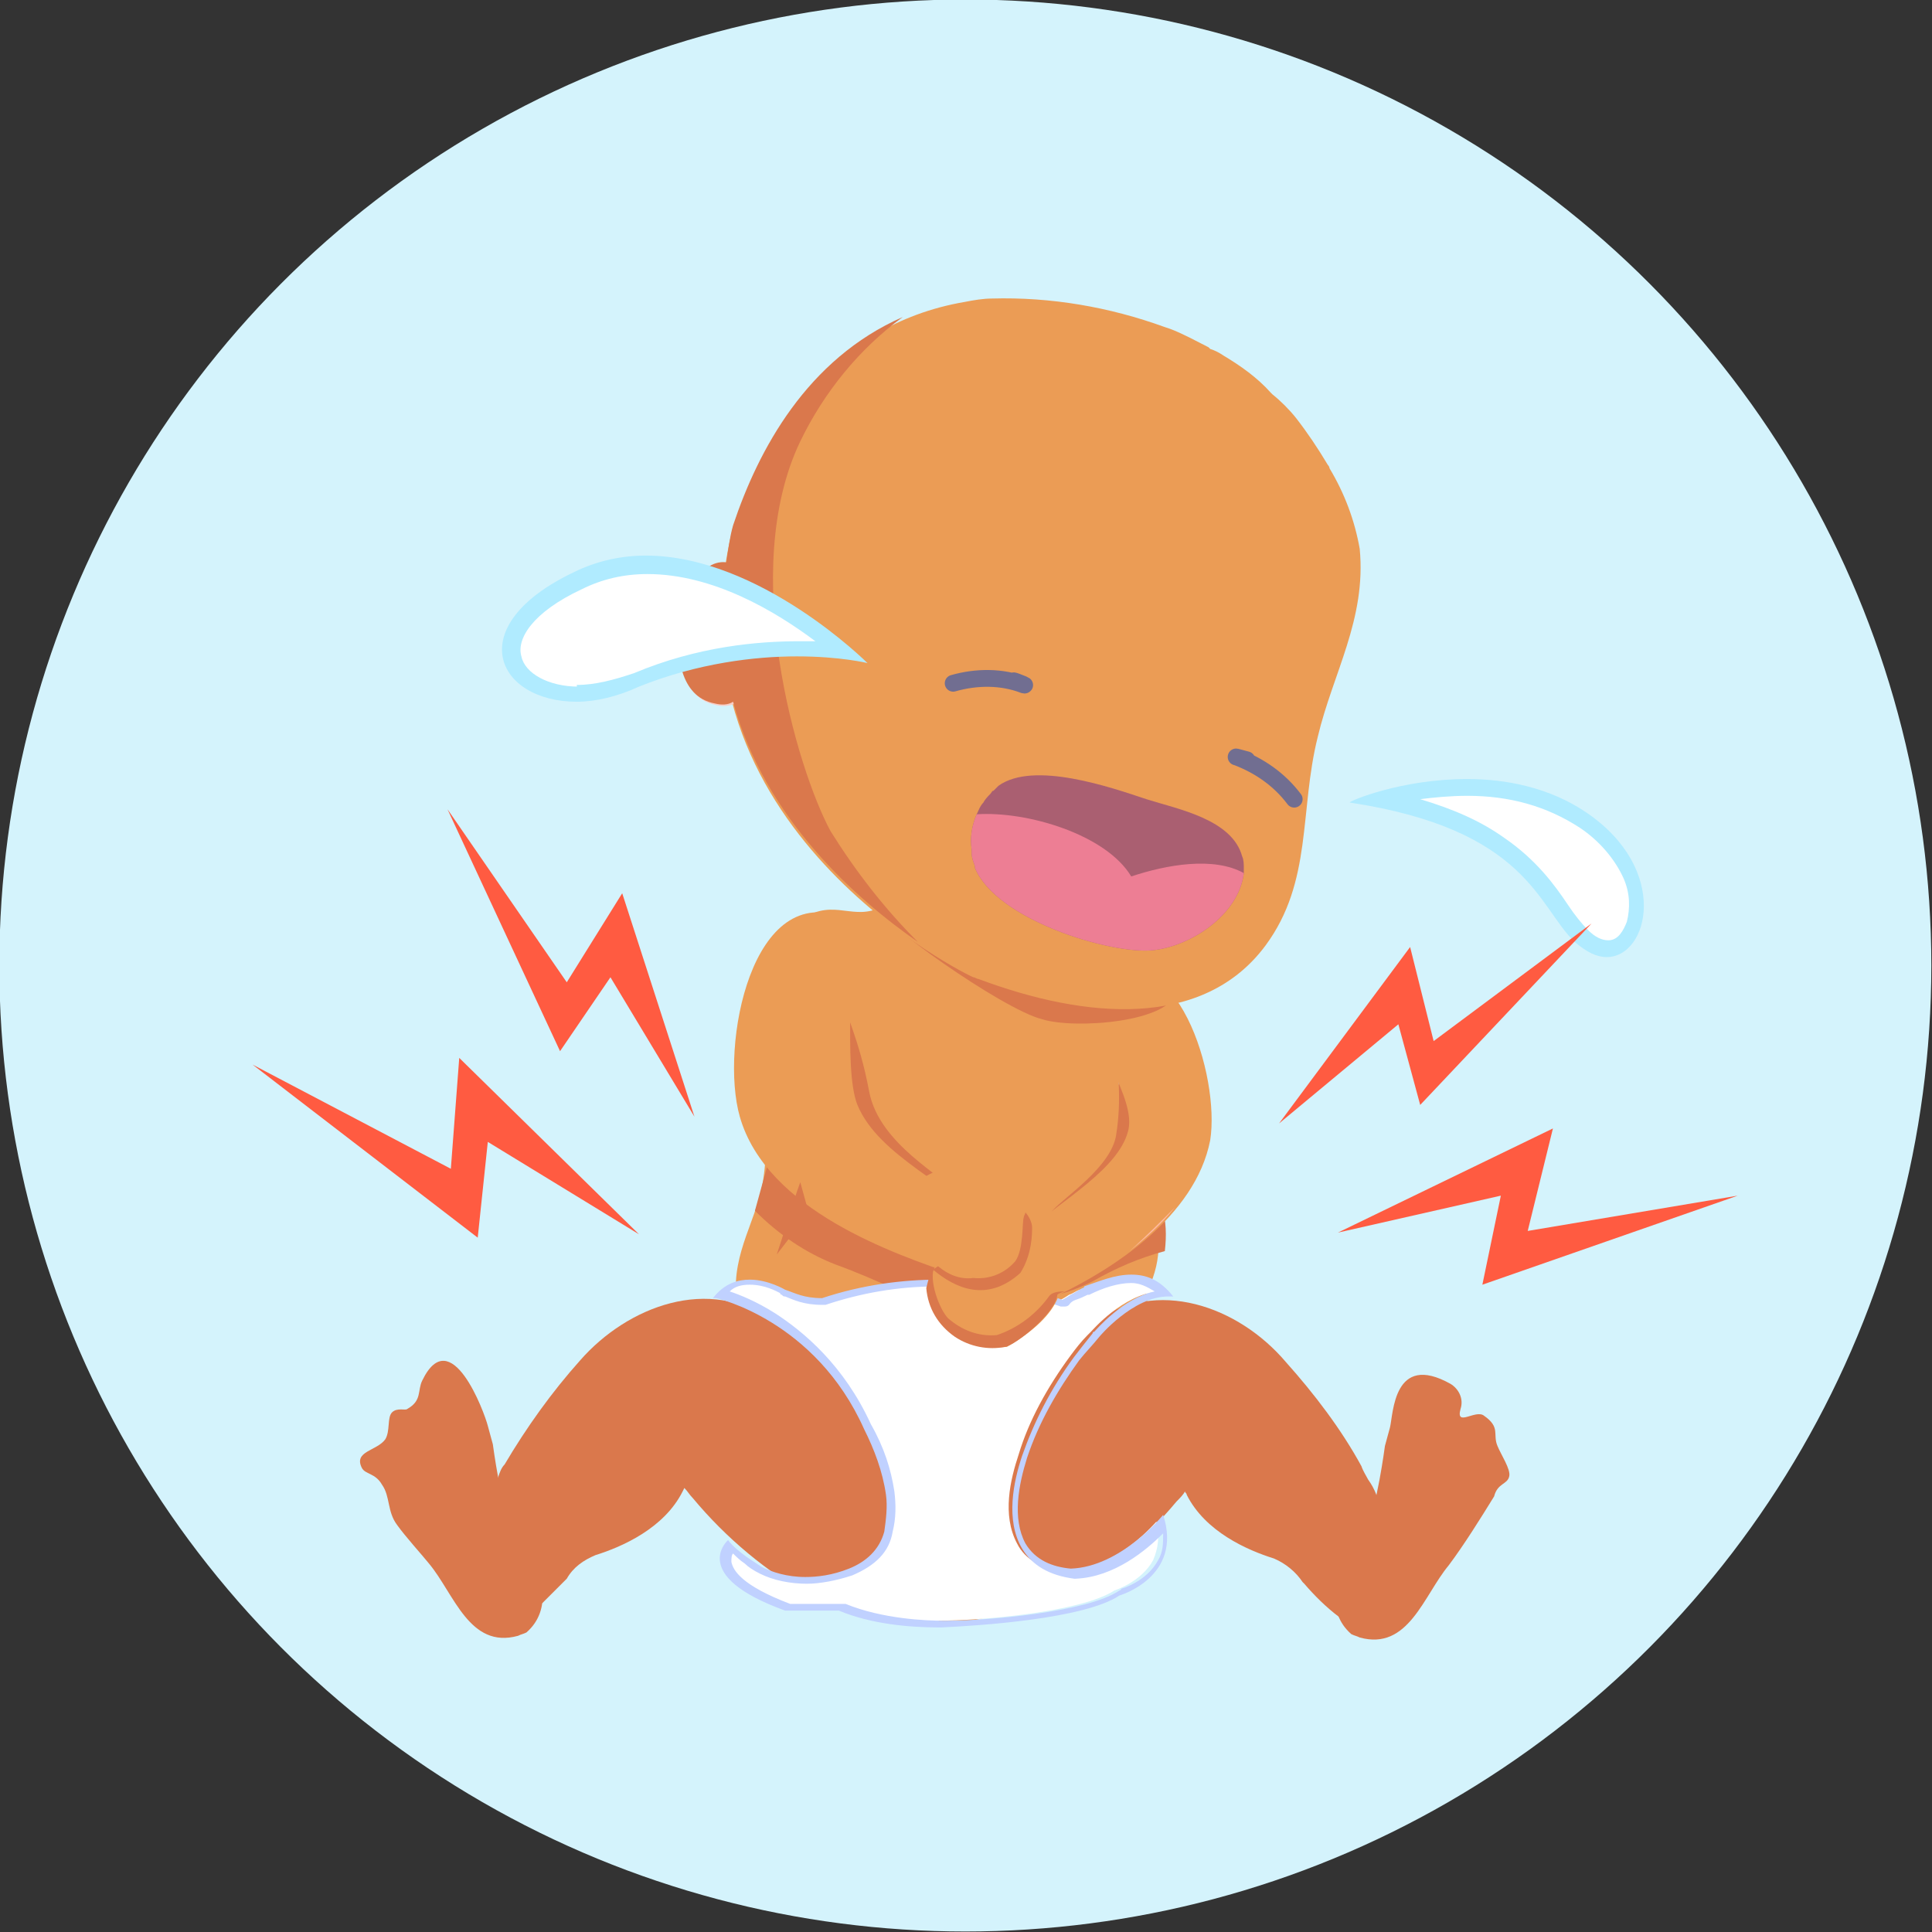 <?xml version="1.0" encoding="utf-8"?>
<!-- Generator: Adobe Illustrator 27.0.1, SVG Export Plug-In . SVG Version: 6.00 Build 0)  -->
<svg version="1.1" id="Layer_1" xmlns="http://www.w3.org/2000/svg" xmlns:xlink="http://www.w3.org/1999/xlink" x="0px" y="0px"
	 viewBox="0 0 115 115" style="enable-background:new 0 0 115 115;" xml:space="preserve">
<rect x="0" y="0" width="115" height="115" fill="#333333" stroke="none"/>
<style type="text/css">
	.st0{fill:#D4F3FC;}
	.st1{fill:#EB9C55;}
	.st2{fill:#DA784C;}
	.st3{fill:#FFFFFF;}
	.st4{fill:#C0D1FF;}
	.st5{fill:#FFB89E;}
	.st6{fill:#AA5F71;}
	.st7{fill:#ED7E94;}
	.st8{fill:none;stroke:#716E91;stroke-linecap:round;stroke-miterlimit:10;}
	.st9{fill:#F9CEC7;}
	.st10{fill:#B0EBFF;}
	.st11{fill:#FF5B41;}
</style>
<g id="ICON" transform="translate(1645.76 -2162.53)">
	<circle id="Ellipse_346" class="st0" cx="-1588.3" cy="2220" r="57.5"/>
	<g id="Group_27696" transform="translate(-566.424 1515.3)">
		<g id="Group_27695">
			<path id="Path_57838" class="st1" d="M-1011.9,735.9c-2.9,7.3-12.3,10.5-18.7,5.8c-4-3-6.1-8-5.4-13c0.1-0.6,0.1-1.2,0.2-1.8
				c0.2-0.8,0.3-1.6,0.3-2.4c-0.3-2.7,1.3-4.8,1.6-7.1c0.5-3.3-0.3-6.7,1.1-9.7c0.4-0.9,0.8-5.6,1.6-6c1.8-0.9,2.9,0.5,4.7-0.7
				s3.1,0.1,5.3,0.6c0.2,0,0.4,0.1,0.6,0.2c1,0.3,1.9,0.8,2.8,1.4c0.6,0.4,1.1,0.9,1.6,1.4l0,0c1.9,2.3,3.2,5,3.6,8c0,0,0,0.1,0,0.1
				c0,0,0,0.1,0,0.1c0,0.1,0,0.1,0,0.2c0,0,0,0.1,0,0.1c0,0,0,0.1,0,0.1c0,0,0,0,0,0c0,0.1,0,0.2,0,0.3c0,0,0,0.1,0,0.1c0,0,0,0,0,0
				c0,0,0,0,0,0c0.1,0.8,0.2,1.4,0.3,1.8c0-0.1,0-0.1,0-0.2c0.5,2.8,3.1,4.9,1.3,8.8c-0.2,0.5,0.1,1.1,0.1,1.6c0,0.1,0,0.3,0,0.4
				C-1010.2,729.3-1010.7,732.7-1011.9,735.9L-1011.9,735.9z"/>
			<path id="Path_57839" class="st2" d="M-1013.1,709.1c0.4,1.9,0.5,3.8,0.2,5.7c-0.3,1.9-3.1,3.7-3.8,4.5c-0.5,0.6-0.2,2-0.2,2
				l-0.7,3.2c1.2-0.1,2.3-0.5,3.3-1c1.4-0.8,2.8-1.4,4.3-1.8c0.1-0.9,0.1-1.8-0.2-2.7c-0.5-1.7,0.4-5.9,0.4-5.9l0.3-2.3
				L-1013.1,709.1z"/>
			<path id="Path_57840" class="st2" d="M-1034.8,712c-0.1,0.2,6.2,6,6.2,6l6.4,4.8c-0.7,0.7-1.4,1.3-2.2,1.9
				c-0.2,0-2.7-1.3-5.2-2.2c-1.8-0.7-3.4-1.8-4.8-3.2l1.1-4L-1034.8,712z"/>
			<path id="Path_57841" class="st2" d="M-1029.3,706.3c0.2,1.1,1.1,2.7,1.7,5.9s4.6,5.1,4.8,5.8s-7.8-3.8-7.8-3.8l-1.8-3.7l0.6-2.7
				L-1029.3,706.3z"/>
			<path id="Path_57842" class="st2" d="M-997.4,739c-0.3,0.6-0.7,1.2-1.2,1.7l0,0c0,0,0,0-0.1,0l-0.9,2.8c-0.8-0.6-1.5-1.3-2.1-2
				c0,0-0.1-0.1-0.1-0.1c-0.4-0.6-1-1.1-1.7-1.4c-1.6-0.5-4.1-1.6-5.2-3.8c0-0.1-0.1-0.1-0.1-0.2c-0.1,0.2-0.3,0.4-0.5,0.6
				c-2,2.4-4.4,4.4-7.1,5.9c-0.7,0.4-1.6,0.3-2.2-0.3c-1.9-0.4-3.5-1.8-4.1-3.6c-0.6-1.9-0.1-6.4,1.5-7.6c2.8-2.1,3.8-2.8,6.9-5
				c3.8-2.8,8.7-1,11.5,2.3c1.7,1.9,3.3,4,4.5,6.2c0.1,0.3,0.3,0.6,0.4,0.8C-997.1,736.4-997,737.7-997.4,739L-997.4,739z"/>
			<path id="Path_57843" class="st2" d="M-1024.7,738.5c-0.6,1.9-2.2,3.2-4.1,3.6c0,0-0.1,0.1-0.2,0.1c-0.6,0.5-1.4,0.5-2,0.1
				c-2.7-1.5-5.1-3.5-7.1-5.9c-0.2-0.2-0.3-0.4-0.5-0.6l-0.1,0.2c-1.1,2.2-3.6,3.3-5.2,3.8c-0.7,0.3-1.3,0.7-1.7,1.4
				c0,0-1.4,1.4-1.4,1.4c-0.3,0.5-1.7-2-1.7-2c0,0,0,0-0.1,0l0,0c-0.5-0.4-1-1-1.2-1.6c-0.4-1.3-0.3-2.6,0.3-3.8
				c0.1-0.3,0.2-0.6,0.4-0.8c1.3-2.2,2.8-4.3,4.5-6.2c2.8-3.2,7.7-5.1,11.5-2.3c3.1,2.2,4.1,3,6.9,5
				C-1024.6,732.1-1024.2,736.7-1024.7,738.5L-1024.7,738.5z"/>
			<path id="Path_57844" class="st2" d="M-1057.8,734.6c-0.5-1,0.9-1,1.4-1.7c0.3-0.5,0.1-1.3,0.4-1.6c0.3-0.3,0.8-0.1,0.9-0.2
				c0.9-0.5,0.6-1.1,0.9-1.7c1.7-3.5,3.7,1.9,3.9,2.7c0.1,0.4,0.2,0.7,0.3,1.1c0,0,0.5,3.8,1.1,4.8l0,0c0.3,0.6,0.6,1.1,1,1.6
				c0.1,0.2,0.2,0.4,0.4,0.7c0.3,0.6,1.1,2.7-0.5,4.1c-0.2,0.1-0.3,0.1-0.5,0.2c-2.9,0.8-3.8-2.5-5.3-4.3c-0.4-0.5-1.4-1.6-1.9-2.3
				c-0.6-0.8-0.4-1.7-0.9-2.4C-1057,734.9-1057.6,735-1057.8,734.6z"/>
			<path id="Path_57845" class="st2" d="M-989.5,735.1c0.1-0.4-0.5-1.3-0.7-1.8c-0.3-0.7,0.2-1.1-0.8-1.8c-0.5-0.4-1.7,0.7-1.4-0.4
				c0.2-0.6-0.1-1.2-0.6-1.5c-3.4-1.9-3.4,1.8-3.6,2.6c-0.1,0.4-0.2,0.7-0.3,1.1c0,0-0.5,3.8-1.1,4.8l0,0c-0.3,0.6-0.6,1.1-1,1.6
				c-0.1,0.2-0.2,0.4-0.4,0.7c-0.3,0.6-1.1,2.7,0.5,4.1c0.2,0.1,0.3,0.1,0.5,0.2c2.9,0.8,3.8-2.5,5.3-4.3c0.9-1.2,1.9-2.8,2.7-4.1
				C-990.2,735.5-989.6,735.6-989.5,735.1z"/>
			<g id="Path_57846">
				<path class="st3" d="M-1023.4,743.8c-1,0-3.6-0.1-5.9-1l0,0l0,0l-3.1,0c-1.6-0.6-3.5-1.5-3.7-2.7c-0.1-0.4,0.1-0.7,0.2-0.9
					c0.3,0.3,0.6,0.6,0.9,0.8l0,0l0,0l0,0c0.3,0.2,0.6,0.4,0.9,0.6l0,0l0,0c0.8,0.4,1.8,0.6,2.7,0.6c0.8,0,1.7-0.2,2.7-0.5l0,0l0,0
					c1.3-0.5,2-1.3,2.2-2.4c0.2-0.7,0.2-1.5,0.1-2.3c-0.2-1.3-0.6-2.6-1.4-4l0,0c-1.5-3.4-3.9-5.4-5.6-6.4c-1.4-0.9-2.6-1.3-3.1-1.4
					c0.5-0.5,1-0.7,1.7-0.7c0.9,0,1.7,0.4,1.9,0.5l0,0l0.1,0c0.1,0,0.1,0,0.2,0.1c0.5,0.2,1.1,0.5,2.1,0.5h0l0,0
					c2.1-0.7,4.4-1.1,6.8-1.1c4.2,0,7.3,1.2,7.3,1.2l0.1,0l0.1-0.1c0,0,0.2-0.1,0.5-0.3c0.3-0.1,0.5-0.3,0.7-0.3l0,0l0,0
					c0,0,0,0,0,0c0,0,0,0,0.1,0l0,0l0,0c0.8-0.4,1.7-0.7,2.6-0.7c0.8,0,1.4,0.3,1.9,0.8c-2.1,0.2-3.9,2.3-4,2.4l-0.2,0.2l0,0
					c-0.4,0.4-0.7,0.8-1,1.2c-1.4,1.9-2.5,3.9-3.1,5.9c-0.5,1.5-1,3.6-0.1,5.3c0.5,1,1.5,1.5,2.9,1.7l0,0l0,0c2.5-0.1,4.6-2.1,5.4-3
					c0.2,0.9,0.1,1.6-0.2,2.3c-0.7,1.3-2.3,1.8-2.3,1.8l0,0l0,0c-2,1.3-8,1.8-10.5,1.8C-1023.3,743.8-1023.3,743.8-1023.4,743.8z"/>
				<path class="st4" d="M-1012,723.6c-0.8,0-1.7,0.3-2.5,0.7c0,0,0,0,0,0c0,0,0,0-0.1,0c0,0,0,0,0,0c0,0,0,0,0,0
					c-0.2,0.1-0.4,0.2-0.7,0.3c-0.3,0.1-0.4,0.3-0.4,0.3c-0.1,0.1-0.2,0.1-0.3,0.1c-0.1,0-0.1,0-0.2,0c0,0-3.1-1.2-7.3-1.2
					c-2.4,0-4.6,0.4-6.7,1.1c-0.1,0-0.1,0-0.2,0c-1.1,0-1.7-0.3-2.2-0.5c-0.1,0-0.1,0-0.2-0.1c0,0-0.1,0-0.1-0.1
					c-0.2-0.1-0.9-0.5-1.8-0.5c-0.5,0-0.9,0.1-1.2,0.4c0.6,0.2,1.6,0.6,2.7,1.3c1.7,1.1,4.1,3.1,5.7,6.6l0,0c0.8,1.4,1.2,2.7,1.4,4
					c0.1,0.8,0.1,1.6-0.1,2.4c-0.2,1.2-1,2-2.4,2.6c0,0,0,0,0,0c-0.9,0.3-1.9,0.5-2.7,0.5c-1,0-2-0.2-2.8-0.6c0,0,0,0,0,0
					c-0.4-0.2-0.7-0.4-0.9-0.6c0,0,0,0,0,0c-0.3-0.2-0.5-0.4-0.7-0.6c-0.1,0.1-0.1,0.3-0.1,0.5c0.1,0.5,0.6,1.4,3.5,2.5l3.1,0
					c0,0,0,0,0,0c0.1,0,0.1,0,0.2,0c2.2,0.9,4.8,1,5.8,1c0.1,0,0.1,0,0.2,0c2.4,0,8.4-0.5,10.3-1.8c0,0,0.1,0,0.1-0.1
					c0,0,1.5-0.4,2.2-1.7c0.3-0.5,0.3-1,0.3-1.6c-1,1-2.9,2.6-5.2,2.7c0,0,0,0,0,0c0,0,0,0-0.1,0c-1.5-0.2-2.5-0.8-3.1-1.8
					c-1-1.7-0.5-4,0-5.5c0.7-2,1.7-4,3.1-5.9c0.3-0.4,0.7-0.9,1.1-1.4c0,0,0-0.1,0.1-0.1c0.1-0.1,1.7-2,3.6-2.4
					C-1011.1,723.8-1011.5,723.6-1012,723.6 M-1012,723.1c0.9,0,1.7,0.3,2.5,1.3c-0.1,0-0.2,0-0.3,0c-2.1,0-4.1,2.4-4.1,2.4l0,0
					c-0.4,0.5-0.8,0.9-1.2,1.4c-1.3,1.8-2.4,3.7-3.1,5.8c-0.5,1.6-0.9,3.6-0.1,5.1c0.6,1,1.6,1.4,2.7,1.5c3-0.1,5.5-3.2,5.5-3.2
					c1.2,3.7-2.6,4.8-2.6,4.8c-2.1,1.4-8.4,1.8-10.6,1.9c-0.1,0-0.1,0-0.2,0c-1.7,0-4-0.2-5.9-1l-3.2,0c-5.8-2.1-3.4-4.2-3.4-4.2
					c0.3,0.4,0.7,0.7,1.1,1l0,0l0,0c0.3,0.2,0.6,0.4,0.9,0.6c0.6,0.3,1.5,0.6,2.6,0.6c0.7,0,1.6-0.1,2.6-0.5c1-0.4,1.8-1.1,2.1-2.2
					c0.1-0.7,0.2-1.5,0.1-2.2c-0.2-1.4-0.7-2.7-1.3-3.9l0,0c-2.9-6.5-8.8-7.8-8.8-7.8c0,0,0,0-0.1,0c0,0,0,0-0.1,0c0,0,0,0,0,0
					c0.7-0.9,1.5-1.1,2.2-1.1c1.1,0,2.1,0.6,2.1,0.6l0,0c0.6,0.2,1.1,0.5,2.2,0.5c2.4-0.8,4.8-1.1,6.9-1.1c4.3,0,7.4,1.2,7.4,1.2
					s0.2-0.1,0.5-0.3c0.2-0.1,0.5-0.3,0.7-0.4l0,0c0,0,0.1,0,0.1-0.1C-1013.9,723.5-1013,723.1-1012,723.1z"/>
			</g>
			
				<ellipse id="Ellipse_5064" transform="matrix(0.976 -0.217 0.217 0.976 -180.617 -204.777)" class="st5" cx="-1021.8" cy="719.2" rx="0.3" ry="0.6"/>
			<g id="Group_27691">
				<path id="Path_57847" class="st1" d="M-1029,701.9c0.7,2.3-0.2,8.8,0.7,11.1c1.3,3.1,5.6,4.7,8,7.4c-0.8,1.4-0.8,1.8-2.2,2.7
					c-3.5-1.2-11.2-3.8-12.8-9.4C-1036.5,709.5-1034.6,699.5-1029,701.9L-1029,701.9z"/>
				<path id="Path_57848" class="st1" d="M-1024.5,720.7c0,0,1.7,6.4,5.8,2.6c0.5-0.9,0.8-1.9,0.7-3c-0.2-1.5-2.2-2.6-2.2-2.6
					s-1.8,2.4-6.3,2.7L-1024.5,720.7z"/>
				<path id="Path_57849" class="st1" d="M-1018.7,718.3c-0.5,0.5-1,0.9-1.6,1.2c-0.3,0.2-0.8,0.6-1.1,0.5c-0.5-0.1-0.7-0.8-0.7-1.2
					c0-0.7,0.5-0.8,0.9-1.3c0.2-0.2,0.1-0.6,0.1-0.9c0.1-0.3,0.7-0.1,0.9,0C-1019.6,716.9-1018.3,717.5-1018.7,718.3L-1018.7,718.3z
					"/>
				<path id="Path_57850" class="st1" d="M-1019.7,716.9c0,0-2-1.2-4.8,0.5l1.8,2l2.4-0.6L-1019.7,716.9z"/>
				<path id="Path_57851" class="st1" d="M-1023.1,718.2c-0.4-0.3-0.9-0.9-1.5-1c-0.8-0.2-1.5,0.8-1.9,1.7c-0.3,0.6-0.4,1.3-0.3,2
					c0,0,0,0,0,0.1c0,0,0,0,0,0l0,0c0.4,0.6,1.3,0.8,1.9,0.4c0.1-0.1,0.2-0.1,0.2-0.2c0.2-0.2,0.4-0.8,0.6-0.9c0.2-0.2,0.5,0,0.8,0
					c0.5,0,1.3-0.4,1.3-0.9C-1021.8,718.9-1022.7,718.5-1023.1,718.2L-1023.1,718.2z"/>
			</g>
			<g id="Group_27693">
				<path id="Path_57852" class="st1" d="M-1013.9,705.4l-0.3,1.7c-0.4,2,2.6,5.5,2,7.5c-0.6,2.2-3.8,4-6,5.9
					c-0.4-0.2-0.8-0.4-1.2-0.4c-0.9-0.2-1.9-0.2-2.2,0.5c0,0.1,0,0.2,0,0.2c-1.3,0.5-2.3,1.7-2.5,3.1c0.1,1.2,0.7,2.2,1.7,2.9
					c0.9,0.5,2,0.7,3,0.6c1.9-1.1,2.8-2.2,3.1-3.1c3.1-1.5,8.1-4.6,9-9.2C-1006.7,711.3-1009.3,702.8-1013.9,705.4z"/>
				<path id="Path_57853" class="st2" d="M-1009.3,706.2c-0.4-0.4-6.6-2.6-7-2.9c-0.8-0.6-1.8-1.1-2.8-1.4c-0.2-0.1-0.4-0.1-0.6-0.2
					c-0.7-0.2-1.4-0.2-2.2-0.2l-4.2-0.1c-0.2,0.1-0.4,0-0.6,0.1c-0.7,0.3,7,5.8,9.4,6.4C-1015.4,708.5-1009.6,708.1-1009.3,706.2z"
					/>
				<g id="Group_27692">
					<path id="Path_57854" class="st2" d="M-1019.5,727.4c0.6-0.1,3-2,3.1-3.1c0.1-0.1,0.4-0.2,0.5-0.2c-0.3,0-0.8,0-1,0.3
						c-0.8,1.1-1.9,1.9-3.1,2.3c-1.1,0.1-2.1-0.3-2.9-1c-0.5-0.5-1.2-2.3-0.8-3.1c-0.3,0.4-0.4,0.9-0.5,1.3c0.1,1.2,0.7,2.2,1.7,2.9
						C-1021.6,727.4-1020.5,727.6-1019.5,727.4z"/>
					<path id="Path_57855" class="st5" d="M-1012.1,721.7c1-0.8,1.9-1.6,2.7-2.6C-1010.2,719.9-1011.2,720.9-1012.1,721.7z"/>
				</g>
			</g>
			<g id="Group_27694">
				<path id="Path_57856" class="st1" d="M-1000.9,691.1c0.9-3.8,2.9-7,2.5-11.2c-0.3-1.7-0.9-3.3-1.8-4.8c0-0.1-0.1-0.2-0.1-0.2
					c-0.6-1-1.2-1.9-1.9-2.8c-0.4-0.5-0.9-1-1.4-1.4c0,0,0,0-0.1-0.1c-0.8-0.9-1.8-1.6-2.8-2.2l0,0l0,0c-0.3-0.2-0.5-0.3-0.8-0.4
					c0,0-0.1-0.1-0.1-0.1c-0.8-0.4-1.5-0.8-2.3-1.1l-0.3-0.1v0c-3.3-1.2-6.8-1.8-10.3-1.7c-0.5,0-1.1,0.1-1.6,0.2
					c-8.2,1.4-12,8.2-13.8,13.4c-4.5,17.8,14.2,26.8,14.3,26.8s0.2,0.1,0.3,0.1c6.4,2.4,13.4,3,17.1-2
					C-1001.2,699.7-1002,695.5-1000.9,691.1L-1000.9,691.1z"/>
				<path id="Path_57857" class="st6" d="M-1010.8,703.8c-2.5,0.2-9.2-1.8-10.5-4.9h0c0,0,0,0,0-0.1c-0.1-0.3-0.2-0.5-0.2-0.8
					c0-0.1,0-0.1,0-0.2l0,0c-0.1-0.7,0-1.4,0.3-2.1c0.1-0.2,0.2-0.5,0.4-0.7c0.1-0.2,0.3-0.4,0.4-0.5c0.1-0.1,0.1-0.2,0.2-0.2
					c0.1-0.1,0.2-0.2,0.2-0.2l0.1-0.1c2.1-1.5,6.7,0.1,8.8,0.8c1.9,0.6,5.1,1.2,5.7,3.4c0.1,0.2,0.1,0.5,0.1,0.7v0.3
					C-1005.6,701.7-1008.5,703.6-1010.8,703.8L-1010.8,703.8z"/>
				<path id="Path_57858" class="st7" d="M-1010.8,703.8c-2.5,0.2-9.2-1.8-10.5-4.9h0c0,0,0,0,0-0.1c-0.1-0.3-0.2-0.5-0.2-0.8
					c0-0.1,0-0.1,0-0.2l0,0c-0.1-0.7,0-1.4,0.3-2.1c3-0.2,7.7,1.2,9.2,3.7c2.1-0.7,4.9-1.2,6.7-0.2
					C-1005.6,701.7-1008.5,703.6-1010.8,703.8L-1010.8,703.8z"/>
				<path id="Path_57859" class="st8" d="M-1022.6,687.9c1.4-0.4,2.9-0.4,4.2,0.1c0.4,0.1-1.5-0.6,0,0l0,0"/>
				<path id="Path_57860" class="st8" d="M-1002.3,694.8c-0.9-1.2-2.1-2-3.4-2.5c-0.4-0.1,1.5,0.4,0,0l0,0"/>
				<path id="Path_57861" class="st9" d="M-1034.7,688.1C-1034.7,688.1-1034.7,688.1-1034.7,688.1c0.4-0.7,0.6-1.4,0.7-2.1
					c0-0.2,0-0.5,0-0.7c0,0.1,0,0.2,0.1,0.2c0,0,0,0,0,0c-0.1-0.6-0.1-1.2-0.1-1.8c0-0.4-0.1-0.9-0.2-1.3l0,0
					c-0.2-0.7-0.7-1.3-1.4-1.5c-2-0.7-3,2.2-3.2,3.6c-0.2,1.7,0,4.3,2.1,4.7c0.8,0.2,1.6-0.2,2-0.8
					C-1034.8,688.2-1034.7,688.1-1034.7,688.1L-1034.7,688.1z"/>
				<path id="Path_57862" class="st2" d="M-1031.7,673.5c1.4-2.9,3.5-5.5,6.1-7.4c-5.7,2.5-8.6,7.9-10.1,12.4
					c-0.2,0.7-0.3,1.5-0.4,2.2c-1.7-0.2-2.6,2.4-2.8,3.7c-0.2,1.7,0,4.3,2.1,4.7c0.4,0.1,0.8,0.1,1.1-0.1c1.9,7,7.4,11.8,11,14.3
					c-2-2-3.7-4.2-5.2-6.6C-1031.9,693-1035.4,681.2-1031.7,673.5z"/>
			</g>
			<g id="Path_57863">
				<path class="st3" d="M-983.7,703.7c-0.5,0-1-0.3-1.5-0.8c-0.4-0.4-0.8-1-1.2-1.6c-1.5-2.2-3.5-5.1-10.5-6.5c1.3-0.3,3-0.7,5-0.7
					c2.6,0,5,0.7,6.9,1.9c1.3,0.9,2.3,2,2.8,3.3c0.4,1,0.5,2.1,0.2,2.9C-982.4,703.1-983,703.7-983.7,703.7z"/>
				<path class="st10" d="M-992,694.6c-1,0-2,0.1-2.8,0.2c2,0.6,3.6,1.3,5,2.3c1.9,1.3,3,2.8,3.8,4c0.4,0.6,0.8,1.1,1.2,1.5
					c0.4,0.4,0.8,0.6,1.2,0.6c0.6,0,0.9-0.6,1.1-1.1c0.2-0.8,0.2-1.7-0.2-2.6c-0.5-1.1-1.4-2.2-2.6-3
					C-987.3,695.2-989.5,694.6-992,694.6 M-992,693.6c2.3,0,4.9,0.5,7.1,2c5,3.4,3.7,8.6,1.2,8.6c-0.6,0-1.2-0.3-1.9-0.9
					c-2.2-2.1-2.8-6.7-13.4-8.3C-999,694.9-995.9,693.6-992,693.6z"/>
			</g>
			<g id="Path_57864">
				<path class="st3" d="M-1045,688.5C-1045,688.5-1045,688.5-1045,688.5c-2,0-3.6-0.9-3.9-2.2c-0.1-0.7,0.1-1.4,0.6-2.1
					c0.7-0.9,1.8-1.7,3.3-2.4c1.3-0.6,2.7-0.9,4.1-0.9c3.4,0,6.7,1.7,8.9,3.1c1.1,0.7,2,1.5,2.7,2c-0.7-0.1-1.6-0.1-2.6-0.1
					c-2.3,0-5.8,0.3-9.6,1.9C-1042.6,688.2-1043.8,688.5-1045,688.5z"/>
				<path class="st10" d="M-1045,689v-1c1.1,0,2.2-0.3,3.4-0.7c3.8-1.6,7.4-1.9,9.8-1.9c0.4,0,0.7,0,1,0c-2.4-1.8-6.1-4-10-4
					c-1.4,0-2.7,0.3-3.9,0.9c-3,1.4-3.9,3-3.6,4c0.2,1,1.6,1.8,3.4,1.8L-1045,689 M-1045,689c-4.8,0-6.9-4.5-0.2-7.7
					c1.4-0.7,2.9-1,4.3-1c6.8,0,13.2,6.4,13.2,6.4s-1.6-0.4-4.2-0.4c-2.5,0-5.9,0.4-9.4,1.8C-1042.6,688.7-1043.9,689-1045,689z"/>
			</g>
			<path id="Path_57865" class="st2" d="M-1018.6,723c0.5-0.8,0.7-1.7,0.7-2.7c0-0.3-0.2-0.7-0.4-0.9c0,0.1-0.1,0.2-0.1,0.3
				c-0.1,0.3,0,1.9-0.5,2.6c-0.6,0.7-1.5,1.1-2.5,1c-0.8,0.1-1.5-0.2-2.1-0.7l-0.3,0.2C-1022.5,723.9-1020.6,724.8-1018.6,723z"/>
			<path id="Path_57866" class="st11" d="M-1003.2,714.1l7.8-10.5l1.4,5.6l9.4-7l-10.2,10.8l-1.3-4.8L-1003.2,714.1z"/>
			<path id="Path_57867" class="st11" d="M-999.7,720.6l12.8-6.2l-1.5,6.1l12.5-2.1l-15.2,5.3l1.1-5.3L-999.7,720.6z"/>
			<path id="Path_57868" class="st11" d="M-1038,713.7l-4.3-13.3l-3.3,5.3l-7.1-10.3l6.7,14.4l3-4.4L-1038,713.7z"/>
			<path id="Path_57869" class="st11" d="M-1041.3,720.7l-10.7-10.5l-0.5,6.6l-11.8-6.2l13.4,10.3l0.6-5.7L-1041.3,720.7z"/>
		</g>
		<path id="Path_57870" class="st2" d="M-1030.9,720.5c0,0-0.9-0.3-1.2,0.1s-1,1.3-1,1.3s0.5-1.5,0.8-2.5s0.6-1.8,0.6-1.8
			L-1030.9,720.5z"/>
	</g>
</g>
</svg>
